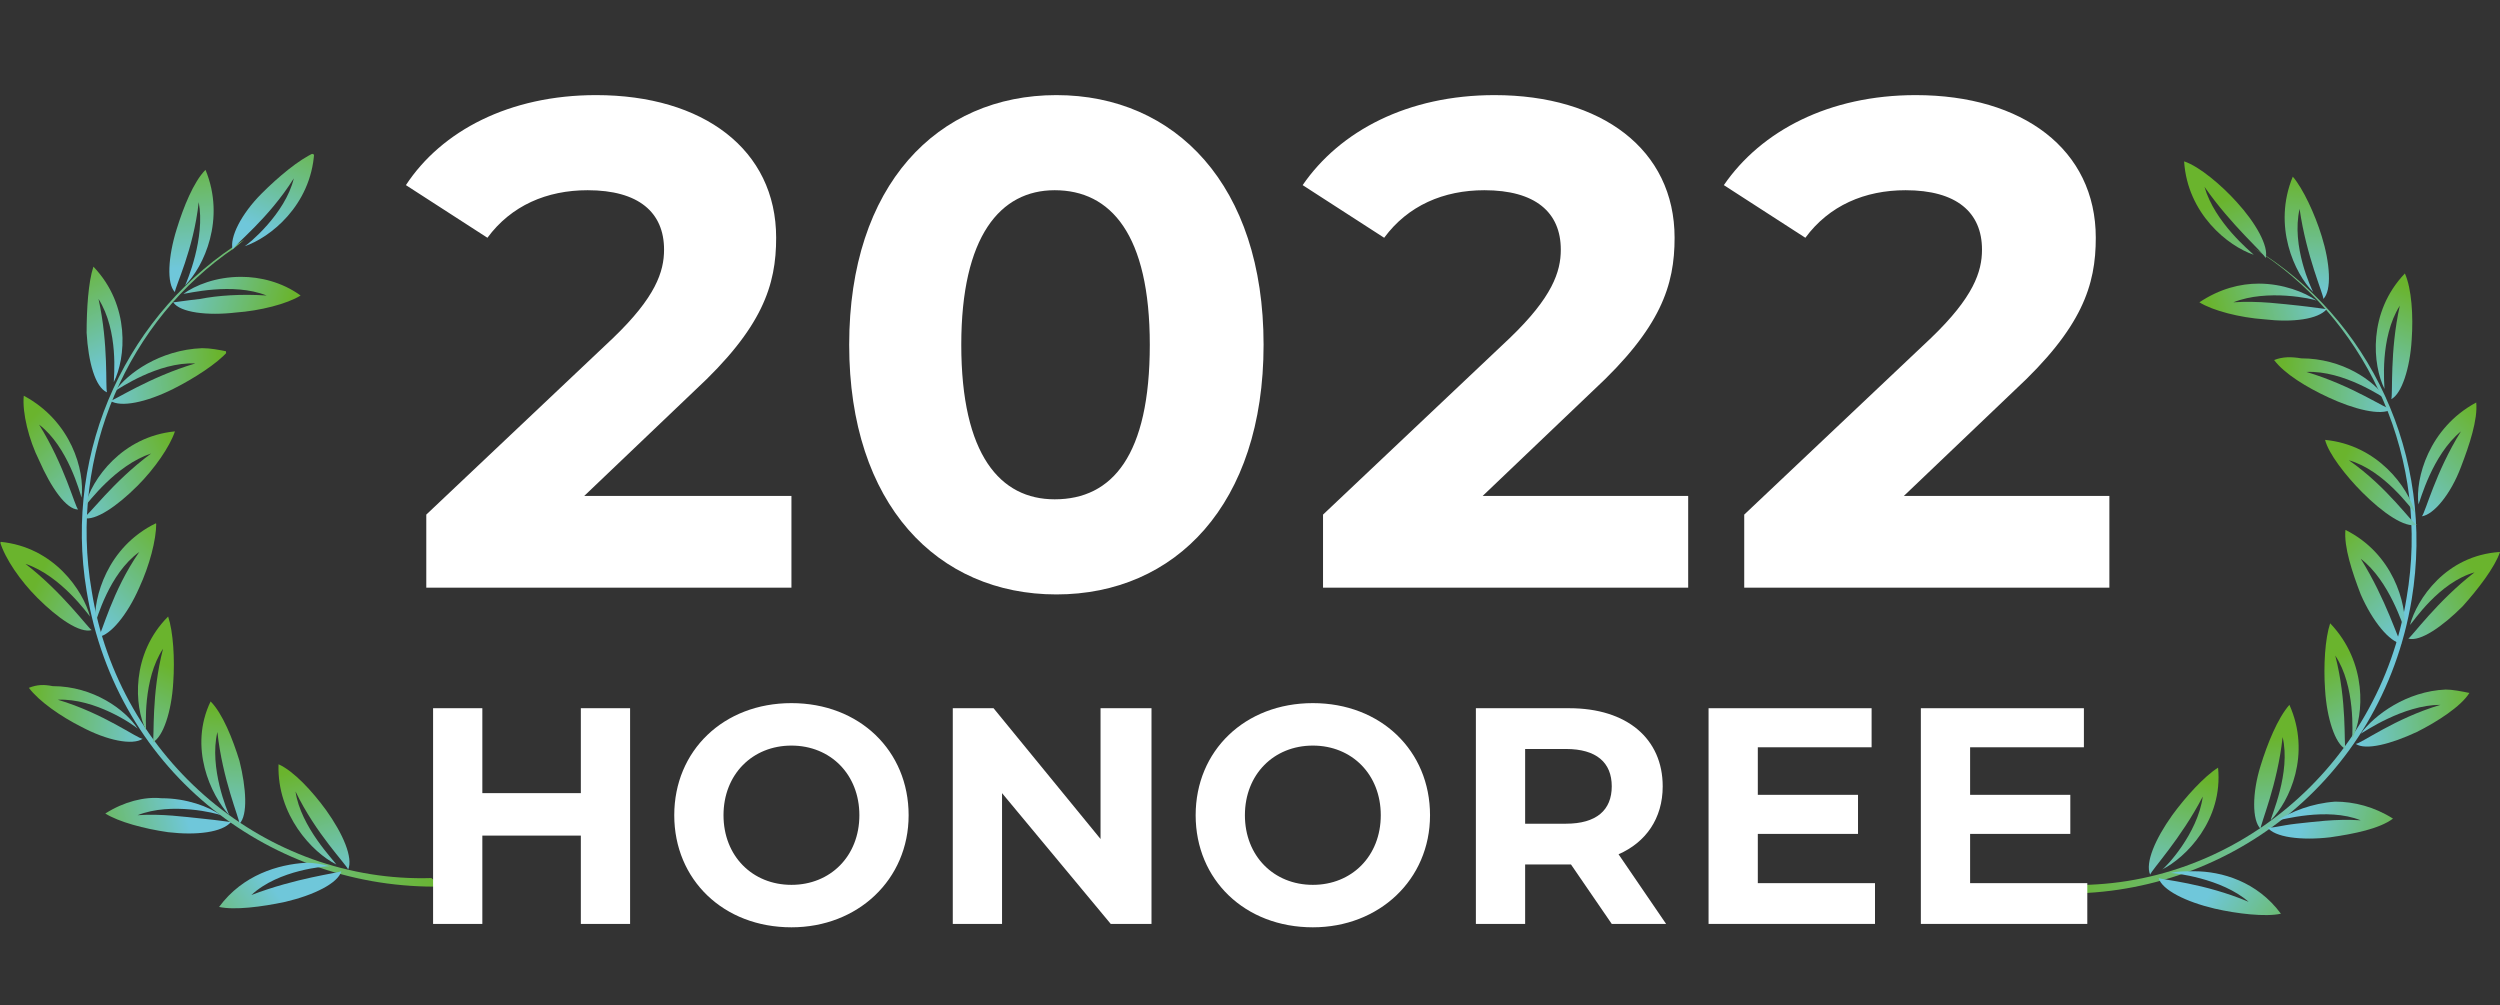 <?xml version="1.0" encoding="utf-8"?>
<!-- Generator: Adobe Illustrator 28.2.0, SVG Export Plug-In . SVG Version: 6.00 Build 0)  -->
<svg version="1.1" id="katman_1" xmlns="http://www.w3.org/2000/svg" xmlns:xlink="http://www.w3.org/1999/xlink" x="0px" y="0px"
	 viewBox="0 0 147.2 59.2" style="enable-background:new 0 0 147.2 59.2;" xml:space="preserve">
<rect x="0" y="0" width="147.2" height="59.2" fill="#333333" stroke="none"/>
<style type="text/css">
	
		.st0{clip-path:url(#SVGID_00000037695045880830004600000013391886226416918937_);fill:url(#SVGID_00000163054798148841860740000016903227675047958188_);}
	
		.st1{clip-path:url(#SVGID_00000055670114852321784170000010300484860750201758_);fill:url(#SVGID_00000018917177789293067880000009493531061978801286_);}
	
		.st2{clip-path:url(#SVGID_00000109000392015323347000000015054929140222264467_);fill:url(#SVGID_00000090987999284622618360000006981831651631841460_);}
	
		.st3{clip-path:url(#SVGID_00000094585474915656074160000011749232396165134738_);fill:url(#SVGID_00000105406468873282722720000004721296806787393963_);}
	
		.st4{clip-path:url(#SVGID_00000042730974840614120710000013865406921910721715_);fill:url(#SVGID_00000100356033858235069420000008307974104939819917_);}
	
		.st5{clip-path:url(#SVGID_00000117649757438357959830000006440699501102374300_);fill:url(#SVGID_00000124869966466718482080000013580926438833802377_);}
	
		.st6{clip-path:url(#SVGID_00000111176761846899776950000013958566176547973799_);fill:url(#SVGID_00000159451680942057945940000007432483238748820387_);}
	
		.st7{clip-path:url(#SVGID_00000072241331378689191060000013483948134653596812_);fill:url(#SVGID_00000159436081301815748800000010224794716165786246_);}
	
		.st8{clip-path:url(#SVGID_00000137130590739438681710000004349981581084240780_);fill:url(#SVGID_00000070820713135765083930000011391327254935751315_);}
	
		.st9{clip-path:url(#SVGID_00000092450020061741754600000014379328483141581721_);fill:url(#SVGID_00000096019584920540977230000014392362459488756623_);}
	
		.st10{clip-path:url(#SVGID_00000034780844093871578850000000429049546385891493_);fill:url(#SVGID_00000152946496763387586490000006556774981739473062_);}
	
		.st11{clip-path:url(#SVGID_00000068668392728638626830000001366709597862254763_);fill:url(#SVGID_00000039817142567538379160000002234771752721079949_);}
	
		.st12{clip-path:url(#SVGID_00000099638758131314376480000009014215475633345212_);fill:url(#SVGID_00000085952075948495751150000017922331609794435478_);}
	
		.st13{clip-path:url(#SVGID_00000087376900627511881560000014095970828086180746_);fill:url(#SVGID_00000062900586983178863520000002593072767325197228_);}
	
		.st14{clip-path:url(#SVGID_00000088131030118415644700000013680107817078873497_);fill:url(#SVGID_00000145035477305927325950000000124762750050667416_);}
	
		.st15{clip-path:url(#SVGID_00000134971532303390383330000004113383282062842791_);fill:url(#SVGID_00000073721726932127586020000010663709991114795154_);}
	
		.st16{clip-path:url(#SVGID_00000165921625883518582460000016990915070774854528_);fill:url(#SVGID_00000150781096044841290970000002244647474023322767_);}
	
		.st17{clip-path:url(#SVGID_00000008142655400797267460000009355631332409458075_);fill:url(#SVGID_00000086655611940225941360000009871159230618108343_);}
	
		.st18{clip-path:url(#SVGID_00000129179203457786538300000010370705174264459452_);fill:url(#SVGID_00000077296550803240869730000017055750636005478574_);}
	
		.st19{clip-path:url(#SVGID_00000157278179193319491590000008985677606512866727_);fill:url(#SVGID_00000072248742492378621690000000602185083688871059_);}
	
		.st20{clip-path:url(#SVGID_00000110465161461325804890000017583132032671915198_);fill:url(#SVGID_00000116949501475851528920000002452533007650190739_);}
	
		.st21{clip-path:url(#SVGID_00000035493479304807542520000009718376937392298634_);fill:url(#SVGID_00000145054735972035895820000010991715878311559613_);}
	
		.st22{clip-path:url(#SVGID_00000142875845069719222720000004548517486988033163_);fill:url(#SVGID_00000025415427557537625850000015859164737217667260_);}
	
		.st23{clip-path:url(#SVGID_00000125602386696448834790000003682304178190591388_);fill:url(#SVGID_00000054258772631089054090000006305322086894138300_);}
	
		.st24{clip-path:url(#SVGID_00000090982074304908386670000004664008439811126454_);fill:url(#SVGID_00000098937638635134555710000014454870465633393565_);}
	
		.st25{clip-path:url(#SVGID_00000137843016844803725160000008428217650756874664_);fill:url(#SVGID_00000006671336489825494090000005388789119950584475_);}
	
		.st26{clip-path:url(#SVGID_00000152961893292404537520000014318393419896622737_);fill:url(#SVGID_00000173154911380936685120000015702864185893534869_);}
	
		.st27{clip-path:url(#SVGID_00000123427608499127381130000000171429178301142952_);fill:url(#SVGID_00000070840799998501830810000001744600539720403127_);}
	
		.st28{clip-path:url(#SVGID_00000024712316667222193480000011253698092900978058_);fill:url(#SVGID_00000114779827239012383620000012842307288797548440_);}
	
		.st29{clip-path:url(#SVGID_00000115501978821821723290000017422512485325721533_);fill:url(#SVGID_00000137838332309366434710000012150992049734892711_);}
	
		.st30{clip-path:url(#SVGID_00000103954238084750868400000013572942640030655626_);fill:url(#SVGID_00000180366853796900533390000000579192590585713282_);}
	
		.st31{clip-path:url(#SVGID_00000132055637170928168180000015377368934924081318_);fill:url(#SVGID_00000138560349284656750320000000620107022590116792_);}
	.st32{fill:#FFFFFF;}
</style>
<g>
	<defs>
		<path id="SVGID_1_" d="M5.1,34.8C6.9,45.7,16.2,52.4,26,52.2l-0.6-0.5C15.7,52,7,44.8,5.4,34.8C4,26.7,7.6,18.8,13.8,14.6l0.6-0.5
			C7.6,18.3,3.7,26.4,5.1,34.8"/>
	</defs>
	<clipPath id="SVGID_00000119811255184494564100000011574546880701250206_">
		<use xlink:href="#SVGID_1_"  style="overflow:visible;"/>
	</clipPath>
	
		<linearGradient id="SVGID_00000156566345609786206390000008308567909728059803_" gradientUnits="userSpaceOnUse" x1="5059.202" y1="155.784" x2="5060.202" y2="155.784" gradientTransform="matrix(17.557 -2.882 -2.388 -14.548 -88446.688 16883.9)">
		<stop  offset="0" style="stop-color:#6FC7DA"/>
		<stop  offset="1" style="stop-color:#6AB42D"/>
	</linearGradient>
	
		<polygon style="clip-path:url(#SVGID_00000119811255184494564100000011574546880701250206_);fill:url(#SVGID_00000156566345609786206390000008308567909728059803_);" points="
		-2.4,15.1 25.4,10.6 32.1,51.4 4.3,56 	"/>
</g>
<g>
	<defs>
		<path id="SVGID_00000159462663485856433550000018217613581028504449_" d="M12.9,53.4c0.9,0.2,2.5,0,3.9-0.3
			c1.7-0.4,3.1-1.1,3.3-1.8c-0.2,0.1-2.7,0.4-5.3,1.4c1.6-1.5,4.4-1.7,4.6-1.7c-0.4-0.1-0.8-0.2-1.4-0.2
			C16.4,50.9,14.3,51.5,12.9,53.4"/>
	</defs>
	<clipPath id="SVGID_00000048474011734137663170000000858814375991999672_">
		<use xlink:href="#SVGID_00000159462663485856433550000018217613581028504449_"  style="overflow:visible;"/>
	</clipPath>
	
		<linearGradient id="SVGID_00000134941045936637428740000002887058836950716850_" gradientUnits="userSpaceOnUse" x1="6567.246" y1="-183.357" x2="6568.246" y2="-183.357" gradientTransform="matrix(-7.375 1.713 -2.369 -3.568 48016.617 -11849.885)">
		<stop  offset="0" style="stop-color:#6FC7DA"/>
		<stop  offset="1" style="stop-color:#6AB42D"/>
	</linearGradient>
	
		<polygon style="clip-path:url(#SVGID_00000048474011734137663170000000858814375991999672_);fill:url(#SVGID_00000134941045936637428740000002887058836950716850_);" points="
		19.1,49.4 11.3,51.2 13.9,55 21.6,53.2 	"/>
</g>
<g>
	<defs>
		<path id="SVGID_00000052815401783763140100000015860314248342445697_" d="M19.8,50.9c-0.1-0.2-2.1-2.2-2.4-4.3
			c1.2,2.5,3,4.3,3.1,4.6c0.3-0.7-0.3-2.1-1.3-3.5c-0.8-1.1-1.9-2.3-2.8-2.7C16.3,48,18.4,50.2,19.8,50.9"/>
	</defs>
	<clipPath id="SVGID_00000182523767685404793920000002181808451195462558_">
		<use xlink:href="#SVGID_00000052815401783763140100000015860314248342445697_"  style="overflow:visible;"/>
	</clipPath>
	
		<linearGradient id="SVGID_00000074403522117424768140000002424941947211964552_" gradientUnits="userSpaceOnUse" x1="5229.161" y1="2252.313" x2="5230.161" y2="2252.313" gradientTransform="matrix(-4.451 -6.124 -4.128 1.145 32591.506 29497.107)">
		<stop  offset="0" style="stop-color:#6FC7DA"/>
		<stop  offset="1" style="stop-color:#6AB42D"/>
	</linearGradient>
	
		<polygon style="clip-path:url(#SVGID_00000182523767685404793920000002181808451195462558_);fill:url(#SVGID_00000074403522117424768140000002424941947211964552_);" points="
		17,52.2 12.5,45.9 20.1,43.8 24.6,50.1 	"/>
</g>
<g>
	<defs>
		<path id="SVGID_00000064335635323985114500000018142326002411260587_" d="M6.2,47.9C7,48.4,8.5,48.8,9.9,49c1.7,0.2,3.2,0,3.7-0.6
			c-0.1,0-0.7-0.1-1.7-0.2c-1-0.1-2.4-0.3-3.8-0.2c2-0.8,4.7-0.1,4.9,0c-0.7-0.5-2-1-3.5-1C8.5,46.9,7.3,47.2,6.2,47.9"/>
	</defs>
	<clipPath id="SVGID_00000170243472098734913800000011543514798050311326_">
		<use xlink:href="#SVGID_00000064335635323985114500000018142326002411260587_"  style="overflow:visible;"/>
	</clipPath>
	
		<linearGradient id="SVGID_00000031928048286746181020000005988098673308502434_" gradientUnits="userSpaceOnUse" x1="6535.593" y1="-793.313" x2="6536.593" y2="-793.313" gradientTransform="matrix(-7.516 -0.913 -1.006 -4.163 48334.324 2712.145)">
		<stop  offset="0" style="stop-color:#6FC7DA"/>
		<stop  offset="1" style="stop-color:#6AB42D"/>
	</linearGradient>
	
		<polygon style="clip-path:url(#SVGID_00000170243472098734913800000011543514798050311326_);fill:url(#SVGID_00000031928048286746181020000005988098673308502434_);" points="
		13.6,46.9 5.4,45.9 6.2,49.2 14.4,50.2 	"/>
</g>
<g>
	<defs>
		<path id="SVGID_00000150808695076175747580000004037069463953934520_" d="M13.5,48c-0.1-0.2-1.2-2.8-0.7-4.9
			c0.3,2.8,1.3,5.1,1.3,5.4c0.5-0.5,0.4-2.1,0-3.7c-0.4-1.3-1-2.8-1.7-3.5C11.1,44,12.4,46.8,13.5,48"/>
	</defs>
	<clipPath id="SVGID_00000170240705609149454080000014405966275335356293_">
		<use xlink:href="#SVGID_00000150808695076175747580000004037069463953934520_"  style="overflow:visible;"/>
	</clipPath>
	
		<linearGradient id="SVGID_00000016074540192010030490000002897766182450721685_" gradientUnits="userSpaceOnUse" x1="4877.546" y1="2225.13" x2="4878.546" y2="2225.13" gradientTransform="matrix(-2.088 -7.277 -4.27 -0.336 19697.859 36290.078)">
		<stop  offset="0" style="stop-color:#6FC7DA"/>
		<stop  offset="1" style="stop-color:#6AB42D"/>
	</linearGradient>
	
		<polygon style="clip-path:url(#SVGID_00000170240705609149454080000014405966275335356293_);fill:url(#SVGID_00000016074540192010030490000002897766182450721685_);" points="
		11.1,48.4 8.9,40.7 14.6,41.2 16.8,48.9 	"/>
</g>
<g>
	<defs>
		<path id="SVGID_00000116925877039691755990000012154908832310519975_" d="M1.7,40.5c0.6,0.8,1.9,1.7,3.1,2.3
			c1.5,0.8,3,1.1,3.6,0.7c-0.3,0-2.3-1.5-5-2.3c2.2-0.1,4.5,1.5,4.7,1.7c-0.7-1.1-2.6-2.5-5-2.5C2.6,40.3,2.2,40.3,1.7,40.5"/>
	</defs>
	<clipPath id="SVGID_00000065789115741232426280000007226204642748763527_">
		<use xlink:href="#SVGID_00000116925877039691755990000012154908832310519975_"  style="overflow:visible;"/>
	</clipPath>
	
		<linearGradient id="SVGID_00000084504984854287000040000007575337240238473136_" gradientUnits="userSpaceOnUse" x1="6375.765" y1="-1268.011" x2="6376.765" y2="-1268.011" gradientTransform="matrix(-6.75 -3.429 0.479 -4.256 43652.648 16505.959)">
		<stop  offset="0" style="stop-color:#6FC7DA"/>
		<stop  offset="1" style="stop-color:#6AB42D"/>
	</linearGradient>
	
		<polygon style="clip-path:url(#SVGID_00000065789115741232426280000007226204642748763527_);fill:url(#SVGID_00000084504984854287000040000007575337240238473136_);" points="
		8.8,40.5 2,37 1.3,43.7 8.1,47.1 	"/>
</g>
<g>
	<defs>
		<path id="SVGID_00000090998671504687237650000014727383443534263466_" d="M8.6,43c0-0.2-0.2-3,1-4.8c-0.7,2.7-0.5,5.2-0.6,5.5
			c0.6-0.3,1.1-1.8,1.2-3.5c0.1-1.4,0-3-0.3-3.9C7.7,38.5,7.9,41.6,8.6,43"/>
	</defs>
	<clipPath id="SVGID_00000114784542484901769630000013663153048697705615_">
		<use xlink:href="#SVGID_00000090998671504687237650000014727383443534263466_"  style="overflow:visible;"/>
	</clipPath>
	
		<linearGradient id="SVGID_00000088828285967612245640000001773204465676655748_" gradientUnits="userSpaceOnUse" x1="4597.65" y1="1968.809" x2="4598.65" y2="1968.809" gradientTransform="matrix(0.527 -7.552 -3.898 -1.776 5258.56 38263.617)">
		<stop  offset="0" style="stop-color:#6FC7DA"/>
		<stop  offset="1" style="stop-color:#6AB42D"/>
	</linearGradient>
	
		<polygon style="clip-path:url(#SVGID_00000114784542484901769630000013663153048697705615_);fill:url(#SVGID_00000088828285967612245640000001773204465676655748_);" points="
		7.2,43.4 7.8,35.1 10.8,36.5 10.2,44.8 	"/>
</g>
<g>
	<defs>
		<path id="SVGID_00000156585058863521081870000004358807801886470335_" d="M2.2,35.2c1.2,1.2,2.5,2.1,3.2,1.9
			c-0.2-0.1-1.7-2.2-3.9-3.9c2.1,0.7,3.7,3,3.8,3.1c-0.4-1.5-2.1-4.1-5.3-4.4C0.3,32.9,1.2,34.2,2.2,35.2"/>
	</defs>
	<clipPath id="SVGID_00000042008600015517510060000005579775674451071163_">
		<use xlink:href="#SVGID_00000156585058863521081870000004358807801886470335_"  style="overflow:visible;"/>
	</clipPath>
	
		<linearGradient id="SVGID_00000114779693828854626670000010938128437133851055_" gradientUnits="userSpaceOnUse" x1="6107.134" y1="-1550.255" x2="6108.134" y2="-1550.255" gradientTransform="matrix(-5.17 -5.53 1.906 -3.836 34536.836 27864.297)">
		<stop  offset="0" style="stop-color:#6FC7DA"/>
		<stop  offset="1" style="stop-color:#6AB42D"/>
	</linearGradient>
	
		<polygon style="clip-path:url(#SVGID_00000042008600015517510060000005579775674451071163_);fill:url(#SVGID_00000114779693828854626670000010938128437133851055_);" points="
		7.1,33.8 1.9,28.2 -1.7,35.4 3.5,41 	"/>
</g>
<g>
	<defs>
		<path id="SVGID_00000112623517705280917960000009120927414989277582_" d="M5.6,36.7c0.1-0.2,0.8-2.9,2.6-4.2
			c-1.6,2.3-2.2,4.8-2.4,5c0.7-0.1,1.7-1.3,2.4-2.9c0.6-1.3,1-2.8,1-3.8C6.3,32.2,5.5,35.2,5.6,36.7"/>
	</defs>
	<clipPath id="SVGID_00000049931032774796763730000008542686409016706486_">
		<use xlink:href="#SVGID_00000112623517705280917960000009120927414989277582_"  style="overflow:visible;"/>
	</clipPath>
	
		<linearGradient id="SVGID_00000047746921379466281930000008430365971156687782_" gradientUnits="userSpaceOnUse" x1="4423.456" y1="1514.732" x2="4424.456" y2="1514.732" gradientTransform="matrix(3.078 -6.917 -3.055 -3.002 -8982.797 35180.934)">
		<stop  offset="0" style="stop-color:#6FC7DA"/>
		<stop  offset="1" style="stop-color:#6AB42D"/>
	</linearGradient>
	
		<polygon style="clip-path:url(#SVGID_00000049931032774796763730000008542686409016706486_);fill:url(#SVGID_00000047746921379466281930000008430365971156687782_);" points="
		3.4,35.4 6.6,28.3 11.2,32.8 8.1,40 	"/>
</g>
<g>
	<defs>
		<path id="SVGID_00000123443226192515635970000002769308652646978738_" d="M2.3,27.1C3,28.7,3.9,30,4.6,30c-0.2-0.2-0.8-2.6-2.3-5
			c1.7,1.3,2.4,4,2.5,4.3c0.2-1.6-0.6-4.5-3.4-6C1.3,24.3,1.7,25.9,2.3,27.1"/>
	</defs>
	<clipPath id="SVGID_00000000197306339699286020000007867847395336216487_">
		<use xlink:href="#SVGID_00000123443226192515635970000002769308652646978738_"  style="overflow:visible;"/>
	</clipPath>
	
		<linearGradient id="SVGID_00000131337330987905271010000002262168568412719494_" gradientUnits="userSpaceOnUse" x1="5762.001" y1="-1605.818" x2="5763.001" y2="-1605.818" gradientTransform="matrix(-2.967 -6.965 3.103 -2.953 22083.254 35422.332)">
		<stop  offset="0" style="stop-color:#6FC7DA"/>
		<stop  offset="1" style="stop-color:#6AB42D"/>
	</linearGradient>
	
		<polygon style="clip-path:url(#SVGID_00000000197306339699286020000007867847395336216487_);fill:url(#SVGID_00000131337330987905271010000002262168568412719494_);" points="
		7,28.1 3.9,20.9 -0.7,25.3 2.3,32.5 	"/>
</g>
<g>
	<defs>
		<path id="SVGID_00000092448301554685301310000002579229547512821433_" d="M5,29.8c0.2-0.2,1.8-2.4,3.9-3.1c-2.3,1.7-3.7,3.7-4,3.8
			c0.7,0.2,2-0.7,3.2-1.9c1-1,1.9-2.3,2.2-3.2C7.2,25.7,5.4,28.2,5,29.8"/>
	</defs>
	<clipPath id="SVGID_00000148620019915194363280000014994511724706797247_">
		<use xlink:href="#SVGID_00000092448301554685301310000002579229547512821433_"  style="overflow:visible;"/>
	</clipPath>
	
		<linearGradient id="SVGID_00000165945645493189700900000001172378327428057489_" gradientUnits="userSpaceOnUse" x1="4375.886" y1="917.254" x2="4376.886" y2="917.254" gradientTransform="matrix(5.258 -5.447 -1.844 -3.866 -21313.455 27410.545)">
		<stop  offset="0" style="stop-color:#6FC7DA"/>
		<stop  offset="1" style="stop-color:#6AB42D"/>
	</linearGradient>
	
		<polygon style="clip-path:url(#SVGID_00000148620019915194363280000014994511724706797247_);fill:url(#SVGID_00000165945645493189700900000001172378327428057489_);" points="
		3.2,27.2 8.5,21.7 12,28.9 6.7,34.4 	"/>
</g>
<g>
	<defs>
		<path id="SVGID_00000093889946615537430680000002486910898462754201_" d="M5.1,19.6c0.1,1.7,0.5,3.2,1.2,3.5
			c-0.1-0.3,0.1-2.8-0.5-5.5c1.2,1.9,0.9,4.6,0.9,4.9c0.7-1.4,1-4.5-1.2-6.8C5.2,16.6,5.1,18.2,5.1,19.6"/>
	</defs>
	<clipPath id="SVGID_00000077295978158396037440000015719506166470044344_">
		<use xlink:href="#SVGID_00000093889946615537430680000002486910898462754201_"  style="overflow:visible;"/>
	</clipPath>
	
		<linearGradient id="SVGID_00000005969099369137071850000002569530502388667779_" gradientUnits="userSpaceOnUse" x1="5382.054" y1="-1428.138" x2="5383.054" y2="-1428.138" gradientTransform="matrix(-0.406 -7.56 3.926 -1.713 7798.014 38263.793)">
		<stop  offset="0" style="stop-color:#6FC7DA"/>
		<stop  offset="1" style="stop-color:#6AB42D"/>
	</linearGradient>
	
		<polygon style="clip-path:url(#SVGID_00000077295978158396037440000015719506166470044344_);fill:url(#SVGID_00000005969099369137071850000002569530502388667779_);" points="
		8.1,23 7.7,14.6 4.7,15.9 5.1,24.3 	"/>
</g>
<g>
	<defs>
		<path id="SVGID_00000158007043926512774800000017269966129762603405_" d="M6.8,23c0.2-0.1,2.5-1.7,4.7-1.6c-2.7,0.8-4.8,2.2-5,2.2
			c0.6,0.4,2.1,0.1,3.7-0.7c1.2-0.6,2.6-1.5,3.2-2.2c-0.5-0.1-1-0.2-1.5-0.2C9.4,20.6,7.5,22,6.8,23"/>
	</defs>
	<clipPath id="SVGID_00000105384625056402542060000008866142031902241198_">
		<use xlink:href="#SVGID_00000158007043926512774800000017269966129762603405_"  style="overflow:visible;"/>
	</clipPath>
	
		<linearGradient id="SVGID_00000079449146857298700360000009081854505826393265_" gradientUnits="userSpaceOnUse" x1="4460.621" y1="248.945" x2="4461.621" y2="248.945" gradientTransform="matrix(6.804 -3.32 -0.411 -4.264 -30241.568 15894.273)">
		<stop  offset="0" style="stop-color:#6FC7DA"/>
		<stop  offset="1" style="stop-color:#6AB42D"/>
	</linearGradient>
	
		<polygon style="clip-path:url(#SVGID_00000105384625056402542060000008866142031902241198_);fill:url(#SVGID_00000079449146857298700360000009081854505826393265_);" points="
		6.1,20.7 13,17.4 13.6,23.9 6.7,27.3 	"/>
</g>
<g>
	<defs>
		<path id="SVGID_00000094603889738063379180000008851822185410827928_" d="M10.4,13.5c-0.5,1.6-0.6,3.2-0.1,3.7
			c0-0.3,1.1-2.5,1.4-5.3c0.4,2.1-0.7,4.7-0.8,4.9c1.1-1.1,2.4-3.9,1.2-6.8C11.4,10.7,10.8,12.2,10.4,13.5"/>
	</defs>
	<clipPath id="SVGID_00000010297797990122629910000012844048834864828344_">
		<use xlink:href="#SVGID_00000094603889738063379180000008851822185410827928_"  style="overflow:visible;"/>
	</clipPath>
	
		<linearGradient id="SVGID_00000047026016528684056530000012683247308830021809_" gradientUnits="userSpaceOnUse" x1="5013.087" y1="-1038.902" x2="5014.087" y2="-1038.902" gradientTransform="matrix(2.204 -7.243 4.275 -0.267 -6597.105 36048.164)">
		<stop  offset="0" style="stop-color:#6FC7DA"/>
		<stop  offset="1" style="stop-color:#6AB42D"/>
	</linearGradient>
	
		<polygon style="clip-path:url(#SVGID_00000010297797990122629910000012844048834864828344_);fill:url(#SVGID_00000047026016528684056530000012683247308830021809_);" points="
		13.4,17.3 15.7,9.7 9.8,10 7.5,17.6 	"/>
</g>
<g>
	<defs>
		<path id="SVGID_00000177441916828417339860000015568115081126035123_" d="M10.8,17.3c0.2,0,2.9-0.7,4.9,0.1
			c-1.5-0.1-2.9,0-3.9,0.2c-0.9,0.1-1.5,0.2-1.6,0.2c0.4,0.6,2,0.8,3.7,0.6c1.4-0.1,3-0.5,3.8-1c-1.1-0.8-2.4-1.1-3.5-1.1
			C12.7,16.3,11.5,16.8,10.8,17.3"/>
	</defs>
	<clipPath id="SVGID_00000056426340747656730820000009414058187235996598_">
		<use xlink:href="#SVGID_00000177441916828417339860000015568115081126035123_"  style="overflow:visible;"/>
	</clipPath>
	
		<linearGradient id="SVGID_00000033330476691865715750000008606334375730660254_" gradientUnits="userSpaceOnUse" x1="4667.497" y1="-409.87" x2="4668.497" y2="-409.87" gradientTransform="matrix(7.529 -0.792 1.072 -4.147 -34692.926 2017.142)">
		<stop  offset="0" style="stop-color:#6FC7DA"/>
		<stop  offset="1" style="stop-color:#6AB42D"/>
	</linearGradient>
	
		<polygon style="clip-path:url(#SVGID_00000056426340747656730820000009414058187235996598_);fill:url(#SVGID_00000033330476691865715750000008606334375730660254_);" points="
		10.2,16.3 18.5,15.5 17.6,18.6 9.4,19.5 	"/>
</g>
<g>
	<defs>
		<path id="SVGID_00000150079499050112283400000003452995175221646210_" d="M15.4,11.4c-1.2,1.2-1.9,2.6-1.7,3.3
			c0.1-0.3,2.1-1.8,3.6-4.2c-0.5,2.1-2.7,3.9-2.9,4c1.5-0.5,3.9-2.4,4.1-5.5C17.6,9.4,16.4,10.4,15.4,11.4"/>
	</defs>
	<clipPath id="SVGID_00000017514946099142652910000001118995666248821941_">
		<use xlink:href="#SVGID_00000150079499050112283400000003452995175221646210_"  style="overflow:visible;"/>
	</clipPath>
	
		<linearGradient id="SVGID_00000023979949701572012150000009422704313034389180_" gradientUnits="userSpaceOnUse" x1="4619.991" y1="-289.864" x2="4620.991" y2="-289.864" gradientTransform="matrix(5.174 -5.527 3.954 1.647 -22746.16 26024.166)">
		<stop  offset="0" style="stop-color:#6FC7DA"/>
		<stop  offset="1" style="stop-color:#6AB42D"/>
	</linearGradient>
	
		<polygon style="clip-path:url(#SVGID_00000017514946099142652910000001118995666248821941_);fill:url(#SVGID_00000023979949701572012150000009422704313034389180_);" points="
		17.1,16.2 22.3,10.7 14.9,7.6 9.7,13.2 	"/>
</g>
<g>
	<defs>
		<path id="SVGID_00000170964702265372426380000007078288856218159032_" d="M133.3,15c6.2,4.2,9.8,12.1,8.4,20.2
			c-1.6,10-10.3,17.2-20,16.9l-0.6,0.5c9.8,0.3,19.1-6.5,20.9-17.3c1.4-8.5-2.5-16.6-9.3-20.7L133.3,15z"/>
	</defs>
	<clipPath id="SVGID_00000168076349053801034740000003732266789343467395_">
		<use xlink:href="#SVGID_00000170964702265372426380000007078288856218159032_"  style="overflow:visible;"/>
	</clipPath>
	
		<linearGradient id="SVGID_00000141425871662804861460000007541799857168266670_" gradientUnits="userSpaceOnUse" x1="5819.839" y1="5.083" x2="5820.839" y2="5.083" gradientTransform="matrix(-17.557 -2.882 2.388 -14.548 102308.133 16884.309)">
		<stop  offset="0" style="stop-color:#6FC7DA"/>
		<stop  offset="1" style="stop-color:#6AB42D"/>
	</linearGradient>
	
		<polygon style="clip-path:url(#SVGID_00000168076349053801034740000003732266789343467395_);fill:url(#SVGID_00000141425871662804861460000007541799857168266670_);" points="
		149.6,15.5 121.8,11 115.1,51.8 142.9,56.4 	"/>
</g>
<g>
	<defs>
		<path id="SVGID_00000109734745998063400010000016333429646701646211_" d="M127.8,51.4c0.2,0,3,0.3,4.6,1.7
			c-2.6-1.1-5.1-1.3-5.3-1.4c0.2,0.7,1.6,1.4,3.3,1.8c1.3,0.3,3,0.5,3.9,0.3c-1.4-1.9-3.5-2.5-5.1-2.5
			C128.6,51.3,128.2,51.3,127.8,51.4"/>
	</defs>
	<clipPath id="SVGID_00000006693985738941945540000004544469695550732706_">
		<use xlink:href="#SVGID_00000109734745998063400010000016333429646701646211_"  style="overflow:visible;"/>
	</clipPath>
	
		<linearGradient id="SVGID_00000054946796583321192980000016471245512406643074_" gradientUnits="userSpaceOnUse" x1="4956" y1="-956.662" x2="4957" y2="-956.662" gradientTransform="matrix(7.375 1.713 2.369 -3.568 -34154.93 -11849.427)">
		<stop  offset="0" style="stop-color:#6FC7DA"/>
		<stop  offset="1" style="stop-color:#6AB42D"/>
	</linearGradient>
	
		<polygon style="clip-path:url(#SVGID_00000006693985738941945540000004544469695550732706_);fill:url(#SVGID_00000054946796583321192980000016471245512406643074_);" points="
		128,49.8 135.8,51.6 133.3,55.4 125.5,53.6 	"/>
</g>
<g>
	<defs>
		<path id="SVGID_00000158721401325617065740000014474291353223356555_" d="M127.9,48c-1,1.4-1.6,2.8-1.3,3.5
			c0.1-0.3,1.8-2.1,3.1-4.6c-0.3,2.2-2.2,4.2-2.4,4.3c1.4-0.7,3.6-2.9,3.3-6C129.8,45.7,128.7,46.9,127.9,48"/>
	</defs>
	<clipPath id="SVGID_00000015348030333760922820000015979733808422823562_">
		<use xlink:href="#SVGID_00000158721401325617065740000014474291353223356555_"  style="overflow:visible;"/>
	</clipPath>
	
		<linearGradient id="SVGID_00000155845950887191089760000009838839363762076607_" gradientUnits="userSpaceOnUse" x1="4712.204" y1="-512.903" x2="4713.204" y2="-512.903" gradientTransform="matrix(4.451 -6.124 4.128 1.145 -18730.062 29497.516)">
		<stop  offset="0" style="stop-color:#6FC7DA"/>
		<stop  offset="1" style="stop-color:#6AB42D"/>
	</linearGradient>
	
		<polygon style="clip-path:url(#SVGID_00000015348030333760922820000015979733808422823562_);fill:url(#SVGID_00000155845950887191089760000009838839363762076607_);" points="
		130.1,52.6 134.7,46.3 127.1,44.2 122.5,50.5 	"/>
</g>
<g>
	<defs>
		<path id="SVGID_00000038383132105966970950000001570698364069148066_" d="M134.1,48.3c0.2,0,2.9-0.8,4.9,0
			c-1.5-0.1-2.8,0.1-3.8,0.2c-0.9,0.1-1.5,0.3-1.7,0.2c0.4,0.6,2,0.8,3.7,0.6c1.4-0.2,2.9-0.5,3.7-1.1c-1.1-0.7-2.3-1-3.4-1
			C136.1,47.3,134.9,47.8,134.1,48.3"/>
	</defs>
	<clipPath id="SVGID_00000039105443449089634140000003107301331444409784_">
		<use xlink:href="#SVGID_00000038383132105966970950000001570698364069148066_"  style="overflow:visible;"/>
	</clipPath>
	
		<linearGradient id="SVGID_00000004529562597699711300000001420659204974295694_" gradientUnits="userSpaceOnUse" x1="4655.645" y1="-381.082" x2="4656.645" y2="-381.082" gradientTransform="matrix(7.516 -0.913 1.006 -4.163 -34472.879 2712.554)">
		<stop  offset="0" style="stop-color:#6FC7DA"/>
		<stop  offset="1" style="stop-color:#6AB42D"/>
	</linearGradient>
	
		<polygon style="clip-path:url(#SVGID_00000039105443449089634140000003107301331444409784_);fill:url(#SVGID_00000004529562597699711300000001420659204974295694_);" points="
		133.6,47.3 141.8,46.3 141,49.6 132.8,50.6 	"/>
</g>
<g>
	<defs>
		<path id="SVGID_00000100383855921672448180000009349211498278864287_" d="M133.1,45.1c-0.5,1.6-0.5,3.2,0,3.7c0-0.3,1-2.6,1.3-5.4
			c0.5,2.1-0.7,4.7-0.7,4.9c1.1-1.1,2.4-3.9,1.1-6.8C134.1,42.3,133.5,43.8,133.1,45.1"/>
	</defs>
	<clipPath id="SVGID_00000028321203975586245680000016893864559951281082_">
		<use xlink:href="#SVGID_00000100383855921672448180000009349211498278864287_"  style="overflow:visible;"/>
	</clipPath>
	
		<linearGradient id="SVGID_00000098920989125294757360000002559415167555031716_" gradientUnits="userSpaceOnUse" x1="5029.089" y1="-1060.886" x2="5030.089" y2="-1060.886" gradientTransform="matrix(2.088 -7.277 4.27 -0.336 -5836.425 36290.508)">
		<stop  offset="0" style="stop-color:#6FC7DA"/>
		<stop  offset="1" style="stop-color:#6AB42D"/>
	</linearGradient>
	
		<polygon style="clip-path:url(#SVGID_00000028321203975586245680000016893864559951281082_);fill:url(#SVGID_00000098920989125294757360000002559415167555031716_);" points="
		136,48.8 138.2,41.1 132.5,41.6 130.3,49.3 	"/>
</g>
<g>
	<defs>
		<path id="SVGID_00000059311513888244191070000018394736470835962798_" d="M139,43.2c0.2-0.1,2.5-1.7,4.7-1.7
			c-2.7,0.8-4.7,2.3-5,2.3c0.6,0.4,2.1,0,3.6-0.7c1.2-0.6,2.6-1.5,3.1-2.3c-0.5-0.1-1-0.2-1.4-0.2C141.7,40.7,139.8,42.1,139,43.2"
			/>
	</defs>
	<clipPath id="SVGID_00000168111825985310597740000013428722848364187527_">
		<use xlink:href="#SVGID_00000059311513888244191070000018394736470835962798_"  style="overflow:visible;"/>
	</clipPath>
	
		<linearGradient id="SVGID_00000070105629403882714300000000982594904480932247_" gradientUnits="userSpaceOnUse" x1="4453.918" y1="280.032" x2="4454.918" y2="280.032" gradientTransform="matrix(6.75 -3.429 -0.479 -4.256 -29790.943 16506.225)">
		<stop  offset="0" style="stop-color:#6FC7DA"/>
		<stop  offset="1" style="stop-color:#6AB42D"/>
	</linearGradient>
	
		<polygon style="clip-path:url(#SVGID_00000168111825985310597740000013428722848364187527_);fill:url(#SVGID_00000070105629403882714300000000982594904480932247_);" points="
		138.3,40.9 145.1,37.4 145.9,44.1 139.1,47.6 	"/>
</g>
<g>
	<defs>
		<path id="SVGID_00000043450091711186222110000002256416674558517682_" d="M136.9,40.6c0.1,1.7,0.6,3.2,1.2,3.5
			c-0.1-0.3,0.1-2.8-0.6-5.5c1.2,1.8,1,4.6,1,4.9c0.7-1.4,0.9-4.5-1.3-6.8C136.9,37.6,136.8,39.2,136.9,40.6"/>
	</defs>
	<clipPath id="SVGID_00000059287022872542608700000003118315528191393675_">
		<use xlink:href="#SVGID_00000043450091711186222110000002256416674558517682_"  style="overflow:visible;"/>
	</clipPath>
	
		<linearGradient id="SVGID_00000142161869128481922030000013875405251320375469_" gradientUnits="userSpaceOnUse" x1="5399.648" y1="-1441.301" x2="5400.648" y2="-1441.301" gradientTransform="matrix(-0.527 -7.552 3.898 -1.776 8602.883 38264.027)">
		<stop  offset="0" style="stop-color:#6FC7DA"/>
		<stop  offset="1" style="stop-color:#6AB42D"/>
	</linearGradient>
	
		<polygon style="clip-path:url(#SVGID_00000059287022872542608700000003118315528191393675_);fill:url(#SVGID_00000142161869128481922030000013875405251320375469_);" points="
		140,43.8 139.4,35.5 136.3,36.9 136.9,45.2 	"/>
</g>
<g>
	<defs>
		<path id="SVGID_00000073700679216726865200000015426542446288807565_" d="M141.9,36.8c0.2-0.2,1.7-2.5,3.8-3.1
			c-2.2,1.7-3.7,3.8-3.9,3.9c0.7,0.2,2-0.7,3.2-1.9c0.9-1,1.9-2.3,2.2-3.2C144,32.7,142.3,35.3,141.9,36.8"/>
	</defs>
	<clipPath id="SVGID_00000009564993813596484550000012250760653406574516_">
		<use xlink:href="#SVGID_00000073700679216726865200000015426542446288807565_"  style="overflow:visible;"/>
	</clipPath>
	
		<linearGradient id="SVGID_00000119092397579510476390000011239318323991491994_" gradientUnits="userSpaceOnUse" x1="4375.149" y1="946.846" x2="4376.149" y2="946.846" gradientTransform="matrix(5.17 -5.53 -1.906 -3.836 -20675.213 27864.5)">
		<stop  offset="0" style="stop-color:#6FC7DA"/>
		<stop  offset="1" style="stop-color:#6AB42D"/>
	</linearGradient>
	
		<polygon style="clip-path:url(#SVGID_00000009564993813596484550000012250760653406574516_);fill:url(#SVGID_00000119092397579510476390000011239318323991491994_);" points="
		140.1,34.2 145.3,28.6 148.9,35.8 143.7,41.4 	"/>
</g>
<g>
	<defs>
		<path id="SVGID_00000129902733589478094740000009204916133938811536_" d="M139,35c0.7,1.6,1.7,2.8,2.4,2.9c-0.2-0.2-0.9-2.6-2.4-5
			c1.7,1.3,2.5,4,2.6,4.2c0.1-1.6-0.7-4.5-3.5-5.9C138,32.2,138.5,33.7,139,35"/>
	</defs>
	<clipPath id="SVGID_00000095337383569979197780000014063790537452238234_">
		<use xlink:href="#SVGID_00000129902733589478094740000009204916133938811536_"  style="overflow:visible;"/>
	</clipPath>
	
		<linearGradient id="SVGID_00000043434116799903122650000004660079123383141264_" gradientUnits="userSpaceOnUse" x1="5778.99" y1="-1608.562" x2="5779.99" y2="-1608.562" gradientTransform="matrix(-3.078 -6.917 3.055 -3.002 22844.32 35181.535)">
		<stop  offset="0" style="stop-color:#6FC7DA"/>
		<stop  offset="1" style="stop-color:#6AB42D"/>
	</linearGradient>
	
		<polygon style="clip-path:url(#SVGID_00000095337383569979197780000014063790537452238234_);fill:url(#SVGID_00000043434116799903122650000004660079123383141264_);" points="
		143.7,35.8 140.5,28.7 135.9,33.2 139.1,40.4 	"/>
</g>
<g>
	<defs>
		<path id="SVGID_00000183212949280581592920000011132123546885027257_" d="M142.4,29.7c0.1-0.2,0.8-2.9,2.5-4.3
			c-1.5,2.4-2.1,4.8-2.3,5c0.7-0.1,1.7-1.3,2.3-2.9c0.5-1.3,1-2.8,0.9-3.8C143,25.2,142.2,28.2,142.4,29.7"/>
	</defs>
	<clipPath id="SVGID_00000112619294768343419950000013032013193085312143_">
		<use xlink:href="#SVGID_00000183212949280581592920000011132123546885027257_"  style="overflow:visible;"/>
	</clipPath>
	
		<linearGradient id="SVGID_00000067929226094766550870000018086392893483935643_" gradientUnits="userSpaceOnUse" x1="4428.815" y1="1539.11" x2="4429.815" y2="1539.11" gradientTransform="matrix(2.967 -6.965 -3.103 -2.953 -8221.812 35422.742)">
		<stop  offset="0" style="stop-color:#6FC7DA"/>
		<stop  offset="1" style="stop-color:#6AB42D"/>
	</linearGradient>
	
		<polygon style="clip-path:url(#SVGID_00000112619294768343419950000013032013193085312143_);fill:url(#SVGID_00000067929226094766550870000018086392893483935643_);" points="
		140.2,28.5 143.3,21.3 147.9,25.7 144.8,32.9 	"/>
</g>
<g>
	<defs>
		<path id="SVGID_00000106868576409848850290000013337969813727158200_" d="M139.1,29c1.2,1.2,2.5,2.1,3.2,1.9
			c-0.3-0.1-1.7-2.2-4-3.8c2.1,0.6,3.7,2.9,3.9,3.1c-0.4-1.5-2.2-4-5.3-4.3C137.1,26.7,138.1,28,139.1,29"/>
	</defs>
	<clipPath id="SVGID_00000084498534353529576110000009397335053632113043_">
		<use xlink:href="#SVGID_00000106868576409848850290000013337969813727158200_"  style="overflow:visible;"/>
	</clipPath>
	
		<linearGradient id="SVGID_00000106864823035896453370000002191637272589516444_" gradientUnits="userSpaceOnUse" x1="6121.411" y1="-1541.994" x2="6122.411" y2="-1541.994" gradientTransform="matrix(-5.258 -5.447 1.844 -3.866 35174.895 27410.953)">
		<stop  offset="0" style="stop-color:#6FC7DA"/>
		<stop  offset="1" style="stop-color:#6AB42D"/>
	</linearGradient>
	
		<polygon style="clip-path:url(#SVGID_00000084498534353529576110000009397335053632113043_);fill:url(#SVGID_00000106864823035896453370000002191637272589516444_);" points="
		143.9,27.6 138.6,22.1 135.2,29.3 140.5,34.8 	"/>
</g>
<g>
	<defs>
		<path id="SVGID_00000041975427921965826460000017120623858165609093_" d="M140.4,22.9c0-0.2-0.3-3,0.9-4.9
			c-0.6,2.7-0.4,5.2-0.5,5.5c0.6-0.3,1.1-1.8,1.2-3.5c0.1-1.4,0-3-0.4-3.9C139.4,18.4,139.7,21.5,140.4,22.9"/>
	</defs>
	<clipPath id="SVGID_00000147220597650387502340000006290522485821710737_">
		<use xlink:href="#SVGID_00000041975427921965826460000017120623858165609093_"  style="overflow:visible;"/>
	</clipPath>
	
		<linearGradient id="SVGID_00000157280420819099662930000005147062738977827738_" gradientUnits="userSpaceOnUse" x1="4608.431" y1="1985.192" x2="4609.431" y2="1985.192" gradientTransform="matrix(0.406 -7.56 -3.926 -1.713 6063.429 38264.199)">
		<stop  offset="0" style="stop-color:#6FC7DA"/>
		<stop  offset="1" style="stop-color:#6AB42D"/>
	</linearGradient>
	
		<polygon style="clip-path:url(#SVGID_00000147220597650387502340000006290522485821710737_);fill:url(#SVGID_00000157280420819099662930000005147062738977827738_);" points="
		139.1,23.4 139.5,15 142.5,16.3 142,24.7 	"/>
</g>
<g>
	<defs>
		<path id="SVGID_00000155139515385134207720000012820011046889351846_" d="M133.9,21.2c0.6,0.8,1.9,1.6,3.2,2.2
			c1.5,0.7,3.1,1.1,3.7,0.7c-0.3,0-2.3-1.4-5-2.2c2.2-0.1,4.5,1.5,4.7,1.6c-0.7-1.1-2.6-2.4-5-2.4C134.9,21,134.4,21,133.9,21.2"/>
	</defs>
	<clipPath id="SVGID_00000090257207142856968970000011457830789409635494_">
		<use xlink:href="#SVGID_00000155139515385134207720000012820011046889351846_"  style="overflow:visible;"/>
	</clipPath>
	
		<linearGradient id="SVGID_00000043441046517038952580000016791830988781254548_" gradientUnits="userSpaceOnUse" x1="6385.681" y1="-1250.034" x2="6386.681" y2="-1250.034" gradientTransform="matrix(-6.804 -3.32 0.411 -4.264 44103.012 15894.683)">
		<stop  offset="0" style="stop-color:#6FC7DA"/>
		<stop  offset="1" style="stop-color:#6AB42D"/>
	</linearGradient>
	
		<polygon style="clip-path:url(#SVGID_00000090257207142856968970000011457830789409635494_);fill:url(#SVGID_00000043441046517038952580000016791830988781254548_);" points="
		141,21.1 134.2,17.8 133.6,24.3 140.4,27.7 	"/>
</g>
<g>
	<defs>
		<path id="SVGID_00000164483374359142685840000010108351766078207923_" d="M136.2,17.2c-0.1-0.2-1.3-2.7-0.8-4.9
			c0.4,2.8,1.4,5,1.4,5.3c0.5-0.5,0.4-2.1-0.1-3.7c-0.4-1.3-1.1-2.8-1.7-3.5C133.8,13.3,135.1,16.1,136.2,17.2"/>
	</defs>
	<clipPath id="SVGID_00000050623097594550673300000005549467007914549931_">
		<use xlink:href="#SVGID_00000164483374359142685840000010108351766078207923_"  style="overflow:visible;"/>
	</clipPath>
	
		<linearGradient id="SVGID_00000155124476352934683100000018240798999864033963_" gradientUnits="userSpaceOnUse" x1="4892.352" y1="2231.419" x2="4893.352" y2="2231.419" gradientTransform="matrix(-2.204 -7.243 -4.275 -0.267 20458.553 36048.59)">
		<stop  offset="0" style="stop-color:#6FC7DA"/>
		<stop  offset="1" style="stop-color:#6AB42D"/>
	</linearGradient>
	
		<polygon style="clip-path:url(#SVGID_00000050623097594550673300000005549467007914549931_);fill:url(#SVGID_00000155124476352934683100000018240798999864033963_);" points="
		133.8,17.7 131.5,10.1 137.3,10.5 139.6,18 	"/>
</g>
<g>
	<defs>
		<path id="SVGID_00000039135673718108998060000000413735496938802304_" d="M129.5,17.8c0.8,0.5,2.4,0.9,3.8,1
			c1.7,0.2,3.2,0,3.7-0.6c-0.1,0-0.7-0.1-1.6-0.2c-1-0.1-2.4-0.3-3.9-0.2c2-0.8,4.7-0.2,4.9-0.1c-0.7-0.5-2-1-3.4-1
			C131.9,16.7,130.7,17,129.5,17.8"/>
	</defs>
	<clipPath id="SVGID_00000090273881585207125560000009714924829699592336_">
		<use xlink:href="#SVGID_00000039135673718108998060000000413735496938802304_"  style="overflow:visible;"/>
	</clipPath>
	
		<linearGradient id="SVGID_00000149378237803403209630000001131059512786025347_" gradientUnits="userSpaceOnUse" x1="6539.928" y1="-767.7" x2="6540.928" y2="-767.7" gradientTransform="matrix(-7.529 -0.792 -1.072 -4.147 48554.367 2017.551)">
		<stop  offset="0" style="stop-color:#6FC7DA"/>
		<stop  offset="1" style="stop-color:#6AB42D"/>
	</linearGradient>
	
		<polygon style="clip-path:url(#SVGID_00000090273881585207125560000009714924829699592336_);fill:url(#SVGID_00000149378237803403209630000001131059512786025347_);" points="
		136.9,16.7 128.7,15.9 129.5,19 137.7,19.9 	"/>
</g>
<g>
	<defs>
		<path id="SVGID_00000018926835005789129880000009569040001576337306_" d="M132.7,15c-0.2-0.2-2.3-1.9-2.9-4
			c1.6,2.3,3.5,3.9,3.6,4.2c0.2-0.7-0.6-2.1-1.7-3.3c-0.9-1-2.2-2.1-3.1-2.4C128.8,12.6,131.2,14.5,132.7,15"/>
	</defs>
	<clipPath id="SVGID_00000052078925574239225500000000321700223451674771_">
		<use xlink:href="#SVGID_00000018926835005789129880000009569040001576337306_"  style="overflow:visible;"/>
	</clipPath>
	
		<linearGradient id="SVGID_00000044893136886748739280000008030660811571037573_" gradientUnits="userSpaceOnUse" x1="5363.595" y1="2205.429" x2="5364.595" y2="2205.429" gradientTransform="matrix(-5.174 -5.526 -3.954 1.647 36607.516 26024.49)">
		<stop  offset="0" style="stop-color:#6FC7DA"/>
		<stop  offset="1" style="stop-color:#6AB42D"/>
	</linearGradient>
	
		<polygon style="clip-path:url(#SVGID_00000052078925574239225500000000321700223451674771_);fill:url(#SVGID_00000044893136886748739280000008030660811571037573_);" points="
		130.1,16.7 124.8,11.1 132.2,8 137.5,13.6 	"/>
</g>
<g>
	<path class="st32" d="M46.6,29.2v5.4H25.1v-4.3l11-10.4c2.5-2.4,3-3.9,3-5.2c0-2.2-1.5-3.5-4.5-3.5c-2.4,0-4.5,0.9-5.9,2.8
		l-4.8-3.1C26,7.7,30,5.6,35.1,5.6c6.3,0,10.6,3.2,10.6,8.4c0,2.8-0.8,5.3-4.8,9l-6.5,6.2H46.6z"/>
	<path class="st32" d="M50,20.3c0-9.4,5.2-14.7,12.2-14.7c7,0,12.2,5.3,12.2,14.7c0,9.4-5.2,14.7-12.2,14.7C55.2,35,50,29.7,50,20.3
		z M67.7,20.3c0-6.5-2.3-9.1-5.6-9.1c-3.2,0-5.5,2.7-5.5,9.1c0,6.5,2.3,9.1,5.5,9.1C65.5,29.4,67.7,26.8,67.7,20.3z"/>
	<path class="st32" d="M99.4,29.2v5.4H77.9v-4.3l11-10.4c2.5-2.4,3-3.9,3-5.2c0-2.2-1.5-3.5-4.5-3.5c-2.4,0-4.5,0.9-5.9,2.8
		l-4.8-3.1c2.2-3.2,6.2-5.3,11.3-5.3c6.3,0,10.6,3.2,10.6,8.4c0,2.8-0.8,5.3-4.8,9l-6.5,6.2H99.4z"/>
	<path class="st32" d="M124.2,29.2v5.4h-21.5v-4.3l11-10.4c2.5-2.4,3-3.9,3-5.2c0-2.2-1.5-3.5-4.5-3.5c-2.4,0-4.5,0.9-5.9,2.8
		l-4.8-3.1c2.2-3.2,6.2-5.3,11.3-5.3c6.3,0,10.6,3.2,10.6,8.4c0,2.8-0.8,5.3-4.8,9l-6.5,6.2H124.2z"/>
</g>
<g>
	<path class="st32" d="M37.1,41.7v12.7h-2.9v-5.2h-5.8v5.2h-2.9V41.7h2.9v5h5.8v-5H37.1z"/>
	<path class="st32" d="M39.7,48c0-3.8,2.9-6.6,6.9-6.6c4,0,6.9,2.8,6.9,6.6s-3,6.6-6.9,6.6C42.6,54.6,39.7,51.8,39.7,48z M50.6,48
		c0-2.4-1.7-4.1-4-4.1s-4,1.7-4,4.1s1.7,4.1,4,4.1S50.6,50.4,50.6,48z"/>
	<path class="st32" d="M67.8,41.7v12.7h-2.4L59,46.7v7.7h-2.9V41.7h2.4l6.3,7.7v-7.7H67.8z"/>
	<path class="st32" d="M70.4,48c0-3.8,2.9-6.6,6.9-6.6c4,0,6.9,2.8,6.9,6.6s-3,6.6-6.9,6.6C73.3,54.6,70.4,51.8,70.4,48z M81.3,48
		c0-2.4-1.7-4.1-4-4.1s-4,1.7-4,4.1s1.7,4.1,4,4.1S81.3,50.4,81.3,48z"/>
	<path class="st32" d="M94.9,54.4l-2.4-3.5h-0.1h-2.6v3.5h-2.9V41.7h5.5c3.4,0,5.5,1.8,5.5,4.6c0,1.9-1,3.3-2.6,4l2.8,4.1H94.9z
		 M92.2,44.1h-2.4v4.4h2.4c1.8,0,2.7-0.8,2.7-2.2C94.9,44.9,94,44.1,92.2,44.1z"/>
	<path class="st32" d="M110.4,52v2.4h-9.8V41.7h9.6V44h-6.7v2.8h5.9v2.3h-5.9V52H110.4z"/>
	<path class="st32" d="M122.9,52v2.4h-9.8V41.7h9.6V44H116v2.8h5.9v2.3H116V52H122.9z"/>
</g>
</svg>
